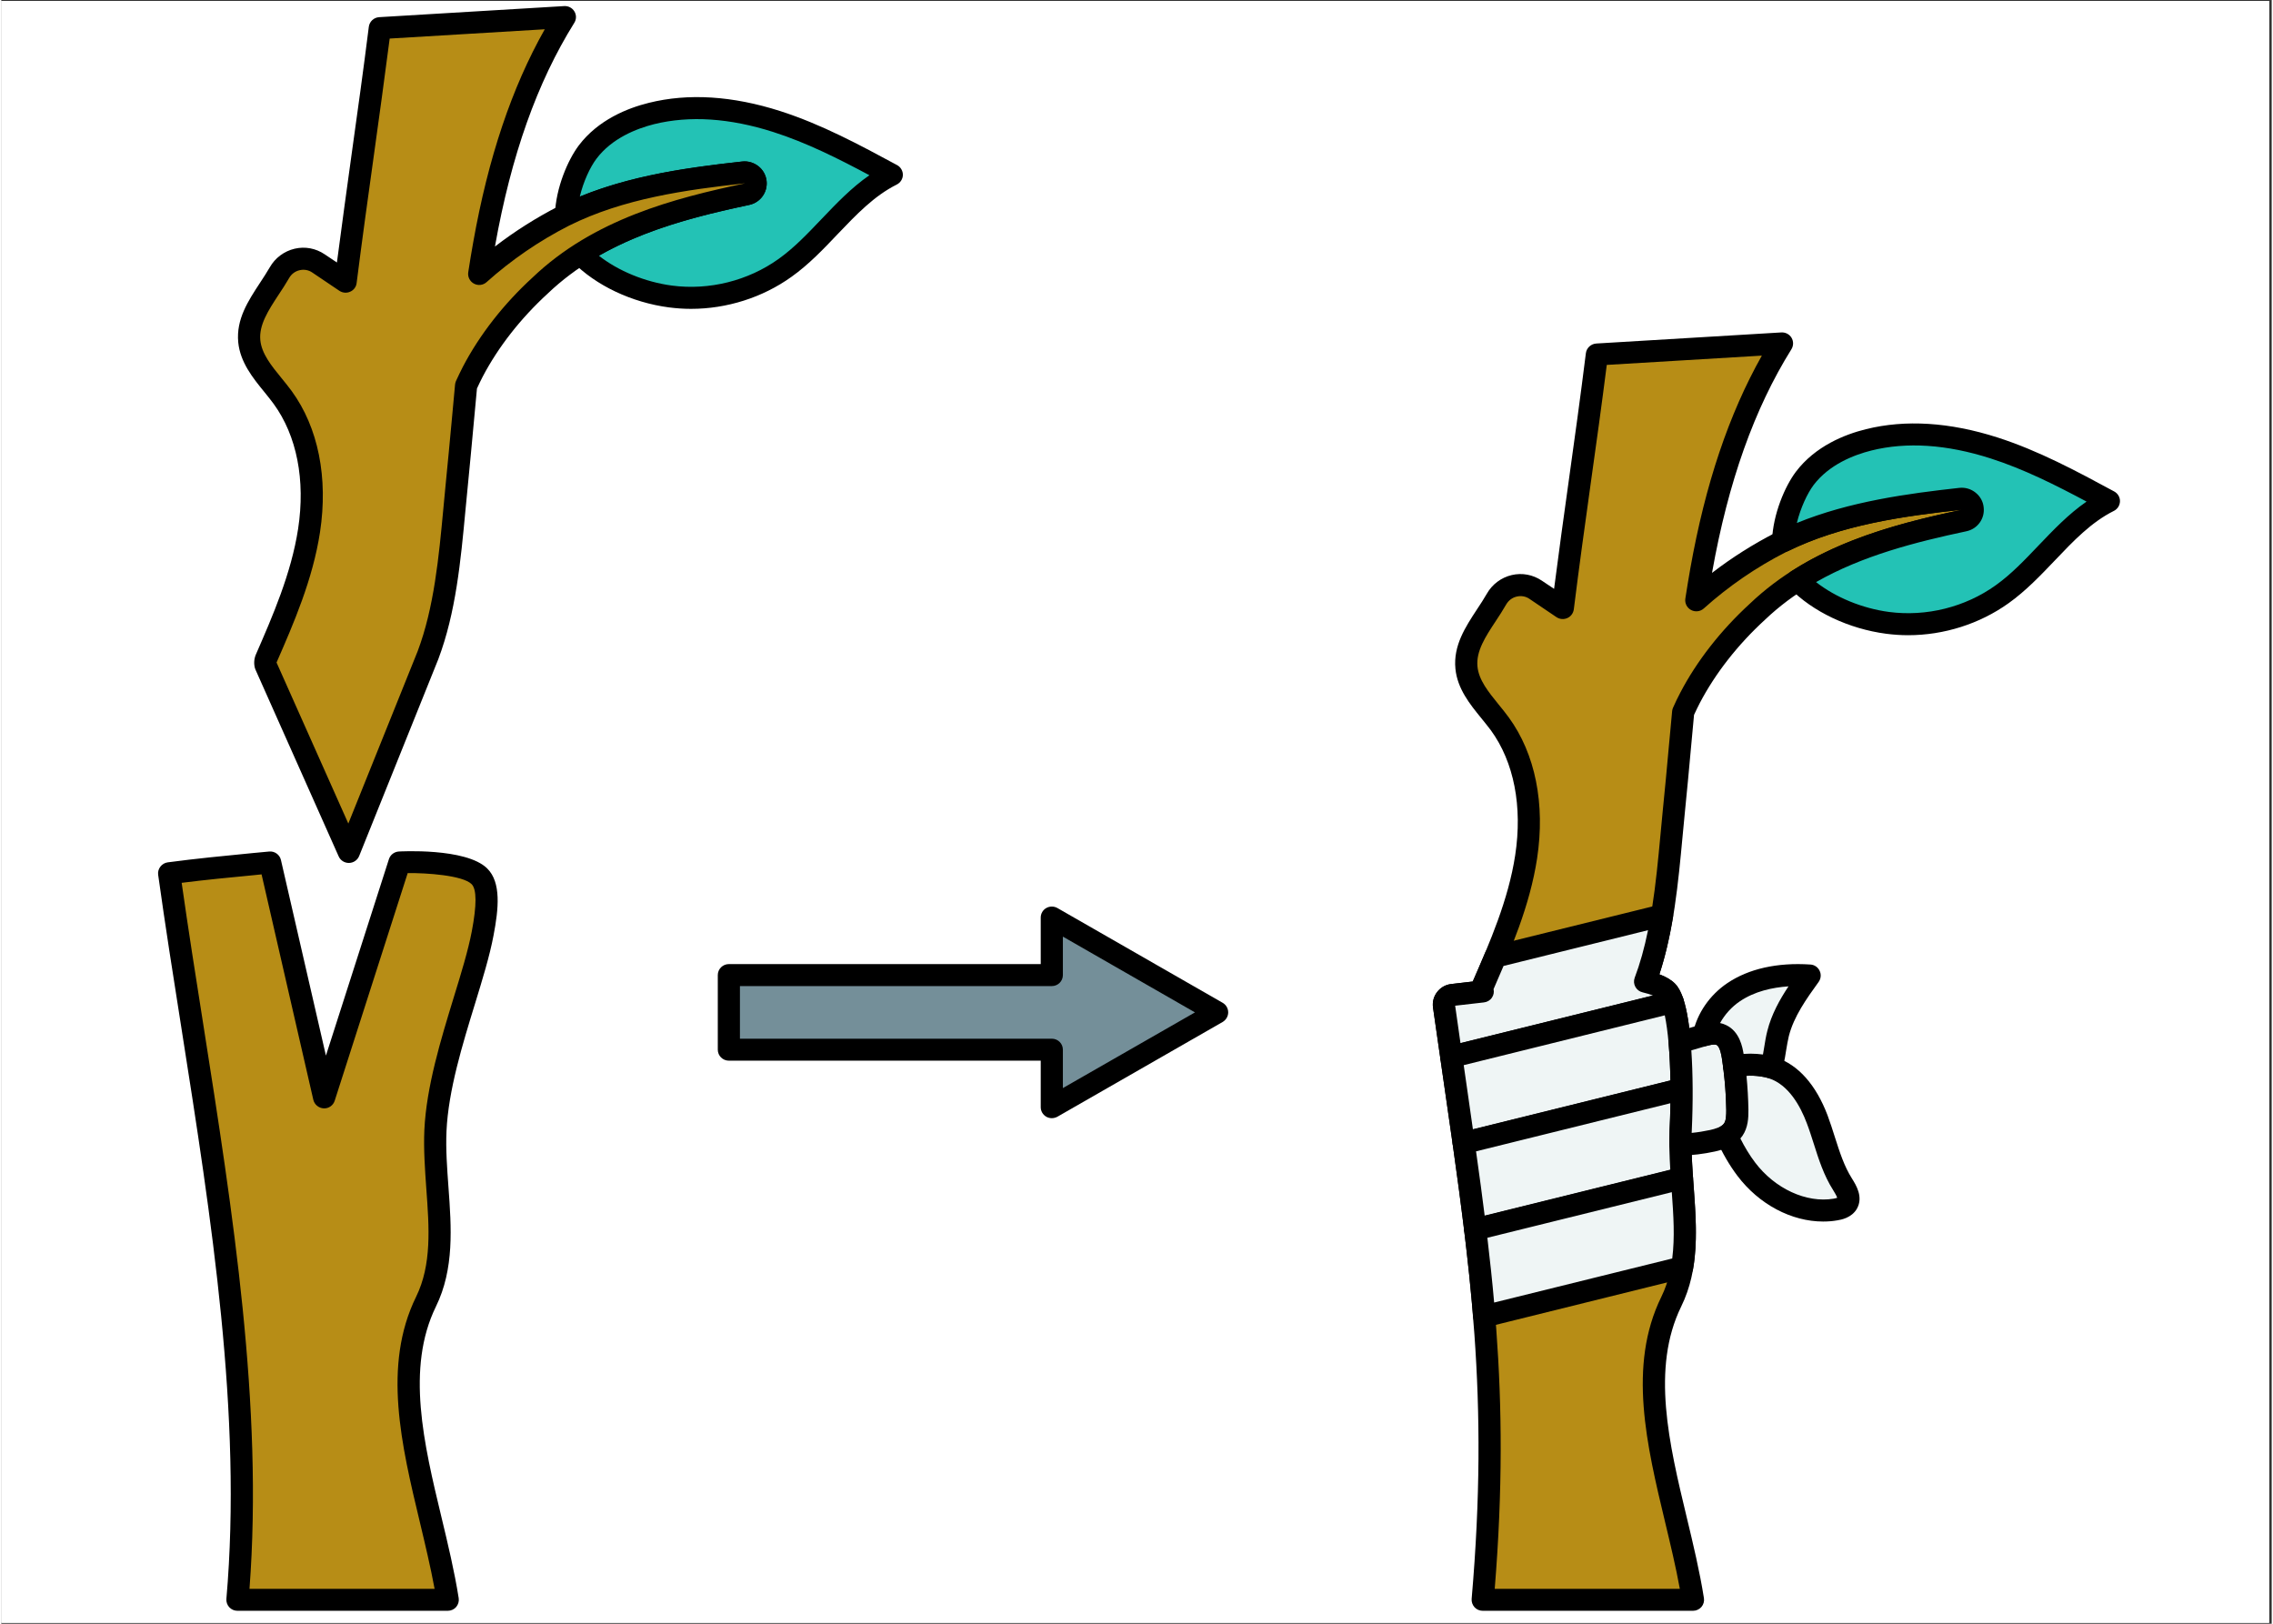 <svg xmlns="http://www.w3.org/2000/svg" xmlns:xlink="http://www.w3.org/1999/xlink" width="140" zoomAndPan="magnify" viewBox="0 0 104.88 75" height="100" preserveAspectRatio="xMidYMid meet" version="1.0"><rect x="0" y="0" width="104.88" height="75" fill="#333333" stroke="none"/><defs><clipPath id="b5188e574c"><path d="M 0 0.043 L 104.762 0.043 L 104.762 74.957 L 0 74.957 Z M 0 0.043 " clip-rule="nonzero"/></clipPath><clipPath id="c1d2edf4cf"><path d="M 7.23 39 L 23 39 L 23 74 L 7.23 74 Z M 7.23 39 " clip-rule="nonzero"/></clipPath><clipPath id="73b8594cc1"><path d="M 7.23 39 L 23 39 L 23 74.422 L 7.23 74.422 Z M 7.23 39 " clip-rule="nonzero"/></clipPath><clipPath id="e8cce19d89"><path d="M 66 15 L 92 15 L 92 74.422 L 66 74.422 Z M 66 15 " clip-rule="nonzero"/></clipPath><clipPath id="3eac5f9f84"><path d="M 82 20 L 97.875 20 L 97.875 29 L 82 29 Z M 82 20 " clip-rule="nonzero"/></clipPath><clipPath id="16b7738c2b"><path d="M 81 19 L 97.875 19 L 97.875 30 L 81 30 Z M 81 19 " clip-rule="nonzero"/></clipPath><clipPath id="dc1f64474f"><path d="M 11 0.258 L 35 0.258 L 35 40 L 11 40 Z M 11 0.258 " clip-rule="nonzero"/></clipPath><clipPath id="62c871e817"><path d="M 10 0.258 L 36 0.258 L 36 40 L 10 40 Z M 10 0.258 " clip-rule="nonzero"/></clipPath></defs><g clip-path="url(#b5188e574c)"><path fill="#ffffff" d="M 0 0.043 L 104.879 0.043 L 104.879 74.957 L 0 74.957 Z M 0 0.043 " fill-opacity="1" fill-rule="nonzero"/><path fill="#ffffff" d="M 0 0.043 L 104.879 0.043 L 104.879 74.957 L 0 74.957 Z M 0 0.043 " fill-opacity="1" fill-rule="nonzero"/></g><g clip-path="url(#c1d2edf4cf)"><path fill="#b78d16" d="M 19.617 60.125 C 20.797 57.727 19.934 54.883 20.055 52.219 C 20.199 49.121 21.77 45.559 22.238 43.117 C 22.379 42.375 22.621 41.004 22.086 40.473 C 21.348 39.746 18.645 39.816 18.395 39.836 L 14.914 50.688 L 12.422 39.836 C 10.855 39.992 9.324 40.125 7.754 40.336 C 9.262 51.152 11.855 63.016 10.91 73.895 L 20.621 73.895 C 19.887 69.262 17.617 64.207 19.617 60.125 Z M 19.617 60.125 " fill-opacity="1" fill-rule="nonzero"/></g><g clip-path="url(#73b8594cc1)"><path fill="#000000" d="M 20.625 74.402 L 10.91 74.402 C 10.766 74.402 10.629 74.344 10.531 74.238 C 10.434 74.133 10.387 73.992 10.398 73.852 C 11.137 65.359 9.703 56.273 8.32 47.484 C 7.949 45.145 7.57 42.727 7.246 40.406 C 7.227 40.273 7.266 40.137 7.348 40.031 C 7.43 39.922 7.551 39.852 7.684 39.832 C 9 39.656 10.312 39.531 11.582 39.406 L 12.371 39.332 C 12.625 39.305 12.863 39.477 12.918 39.723 L 14.996 48.758 L 17.906 39.684 C 17.969 39.488 18.141 39.352 18.348 39.332 C 18.375 39.328 21.469 39.148 22.445 40.113 C 23.102 40.758 22.973 41.984 22.738 43.211 C 22.562 44.148 22.23 45.23 21.879 46.375 C 21.305 48.242 20.652 50.359 20.566 52.242 C 20.527 53.082 20.594 53.969 20.656 54.828 C 20.793 56.688 20.93 58.609 20.078 60.348 L 19.617 60.125 L 20.078 60.348 C 18.684 63.199 19.52 66.695 20.332 70.074 C 20.629 71.309 20.934 72.582 21.129 73.816 C 21.152 73.961 21.109 74.113 21.012 74.227 C 20.914 74.34 20.773 74.402 20.621 74.402 Z M 11.465 73.387 L 20.016 73.387 C 19.828 72.371 19.578 71.328 19.336 70.312 C 18.484 66.754 17.602 63.078 19.16 59.902 C 19.891 58.41 19.766 56.707 19.633 54.902 C 19.57 54.012 19.504 53.094 19.543 52.195 C 19.637 50.188 20.309 48.004 20.898 46.078 C 21.242 44.961 21.566 43.902 21.734 43.02 C 21.965 41.805 21.965 41.07 21.723 40.836 C 21.312 40.43 19.629 40.316 18.773 40.328 L 15.402 50.84 C 15.332 51.059 15.125 51.207 14.895 51.195 C 14.664 51.184 14.469 51.023 14.414 50.801 L 12.023 40.387 L 11.684 40.422 C 10.539 40.531 9.449 40.637 8.332 40.777 C 8.637 42.918 8.973 45.062 9.332 47.328 C 10.695 55.988 12.105 64.938 11.465 73.387 Z M 11.465 73.387 " fill-opacity="1" fill-rule="nonzero"/></g><path fill="#b78d16" d="M 91.066 23.488 C 91.035 23.211 90.781 23.008 90.5 23.039 C 87.727 23.344 84.793 23.762 82.219 25.043 C 80.836 25.75 79.496 26.656 78.301 27.727 C 78.371 27.266 78.445 26.805 78.527 26.344 C 79.184 22.672 80.281 19.031 82.258 15.863 L 73.707 16.375 C 73.211 20.332 72.629 24.129 72.133 28.086 C 71.715 27.805 71.293 27.523 70.875 27.238 C 70.262 26.828 69.434 27.031 69.07 27.672 C 68.477 28.715 67.57 29.668 67.68 30.836 C 67.777 31.852 68.621 32.605 69.223 33.434 C 70.484 35.168 70.762 37.461 70.441 39.574 C 70.125 41.641 69.293 43.586 68.457 45.504 C 68.418 45.598 68.41 45.699 68.434 45.797 C 67.969 45.848 67.504 45.898 67.031 45.957 C 66.785 45.988 66.609 46.219 66.645 46.465 C 68.125 57.004 69.363 63.168 68.434 73.895 L 78.148 73.895 C 77.41 69.262 75.141 64.207 77.141 60.125 C 78.32 57.727 77.457 54.883 77.578 52.219 C 77.723 49.121 77.492 46.32 76.953 45.789 C 76.738 45.582 76.367 45.438 75.934 45.34 C 76.855 42.895 77.004 40.023 77.266 37.457 C 77.418 35.938 77.551 34.41 77.695 32.891 C 77.789 32.672 77.895 32.453 78.008 32.238 C 78.77 30.777 79.848 29.422 81.113 28.262 C 83.734 25.766 87.16 24.785 90.668 24.043 C 90.922 23.988 91.098 23.75 91.066 23.488 Z M 91.066 23.488 " fill-opacity="1" fill-rule="nonzero"/><g clip-path="url(#e8cce19d89)"><path fill="#000000" d="M 78.148 74.402 L 68.434 74.402 C 68.289 74.402 68.152 74.344 68.055 74.238 C 67.961 74.133 67.91 73.992 67.922 73.852 C 68.734 64.488 67.867 58.504 66.668 50.215 C 66.496 49.043 66.32 47.82 66.137 46.535 C 66.102 46.277 66.172 46.023 66.328 45.82 C 66.484 45.617 66.711 45.484 66.969 45.453 C 67.277 45.414 67.605 45.375 67.973 45.336 C 67.977 45.324 67.98 45.312 67.988 45.301 C 68.754 43.547 69.621 41.559 69.934 39.5 C 70.277 37.25 69.879 35.199 68.809 33.73 C 68.672 33.547 68.523 33.367 68.367 33.172 C 67.848 32.535 67.258 31.809 67.172 30.883 C 67.07 29.82 67.629 28.969 68.172 28.141 C 68.336 27.895 68.488 27.66 68.625 27.422 C 68.871 26.988 69.289 26.676 69.773 26.562 C 70.258 26.449 70.75 26.543 71.164 26.82 L 71.73 27.199 C 71.949 25.496 72.184 23.805 72.414 22.16 C 72.68 20.258 72.953 18.289 73.199 16.312 C 73.23 16.07 73.434 15.883 73.68 15.867 L 82.227 15.355 C 82.418 15.344 82.602 15.438 82.699 15.602 C 82.797 15.766 82.793 15.969 82.695 16.129 C 80.977 18.883 79.777 22.25 79.031 26.434 L 79.027 26.461 C 79.949 25.75 80.941 25.125 81.988 24.59 C 84.66 23.258 87.633 22.844 90.445 22.535 C 90.715 22.504 90.984 22.578 91.195 22.75 C 91.41 22.918 91.547 23.16 91.578 23.43 C 91.637 23.953 91.293 24.43 90.777 24.539 C 87.656 25.199 84.109 26.113 81.469 28.629 C 80.211 29.781 79.176 31.109 78.461 32.473 C 78.371 32.648 78.281 32.832 78.195 33.02 C 78.145 33.566 78.094 34.117 78.043 34.664 C 77.957 35.598 77.871 36.562 77.773 37.508 C 77.738 37.883 77.699 38.266 77.664 38.648 C 77.465 40.785 77.258 42.988 76.594 45.004 C 76.902 45.117 77.141 45.258 77.312 45.43 C 78.309 46.41 78.137 51.273 78.09 52.242 C 78.051 53.082 78.117 53.969 78.18 54.828 C 78.316 56.688 78.457 58.609 77.602 60.348 C 76.207 63.199 77.043 66.695 77.855 70.074 C 78.152 71.309 78.457 72.582 78.652 73.816 C 78.676 73.961 78.633 74.113 78.535 74.227 C 78.438 74.336 78.297 74.402 78.148 74.402 Z M 68.988 73.387 L 77.539 73.387 C 77.355 72.371 77.102 71.328 76.859 70.309 C 76.008 66.754 75.125 63.078 76.684 59.902 C 77.414 58.41 77.289 56.707 77.156 54.902 C 77.094 54.012 77.027 53.094 77.066 52.195 C 77.227 48.75 76.895 46.469 76.59 46.152 C 76.535 46.098 76.352 45.957 75.82 45.836 C 75.676 45.805 75.555 45.711 75.484 45.582 C 75.414 45.453 75.402 45.301 75.453 45.164 C 76.215 43.141 76.434 40.809 76.645 38.555 C 76.68 38.168 76.719 37.785 76.754 37.406 C 76.852 36.465 76.938 35.504 77.023 34.574 C 77.078 33.996 77.129 33.418 77.184 32.84 C 77.191 32.785 77.203 32.734 77.227 32.684 C 77.332 32.449 77.441 32.219 77.555 32.004 C 78.32 30.535 79.434 29.113 80.766 27.891 C 83.594 25.195 87.305 24.234 90.559 23.547 C 90.559 23.547 90.559 23.543 90.559 23.543 C 87.836 23.844 84.969 24.242 82.449 25.496 C 81.07 26.199 79.789 27.078 78.645 28.105 C 78.484 28.25 78.25 28.277 78.059 28.176 C 77.867 28.074 77.762 27.863 77.793 27.652 C 77.867 27.172 77.945 26.703 78.023 26.258 C 78.719 22.355 79.805 19.129 81.328 16.426 L 74.164 16.855 C 73.93 18.699 73.676 20.527 73.426 22.301 C 73.16 24.203 72.887 26.172 72.641 28.148 C 72.617 28.324 72.504 28.477 72.344 28.547 C 72.18 28.621 71.992 28.605 71.844 28.508 L 70.59 27.66 C 70.418 27.543 70.211 27.508 70.008 27.555 C 69.797 27.602 69.625 27.734 69.516 27.922 C 69.363 28.188 69.195 28.449 69.031 28.695 C 68.562 29.406 68.121 30.078 68.191 30.785 C 68.25 31.41 68.695 31.957 69.164 32.535 C 69.324 32.727 69.484 32.93 69.637 33.137 C 70.863 34.82 71.328 37.137 70.945 39.652 C 70.613 41.836 69.723 43.883 68.934 45.688 C 68.965 45.824 68.938 45.969 68.855 46.086 C 68.773 46.207 68.637 46.285 68.488 46.301 C 67.98 46.355 67.555 46.406 67.16 46.453 C 67.34 47.719 67.512 48.918 67.68 50.07 C 68.867 58.262 69.73 64.223 68.988 73.387 Z M 68.988 73.387 " fill-opacity="1" fill-rule="nonzero"/></g><g clip-path="url(#3eac5f9f84)"><path fill="#23c2b5" d="M 92.043 20.688 C 90.18 20.09 88.16 19.844 86.262 20.316 C 85.121 20.598 84.016 21.164 83.309 22.098 C 82.824 22.738 82.348 23.941 82.309 25 C 84.859 23.75 87.758 23.34 90.5 23.039 C 90.781 23.008 91.035 23.207 91.066 23.488 C 91.098 23.75 90.922 23.988 90.668 24.043 C 87.941 24.617 85.266 25.34 82.977 26.805 C 84.039 27.895 85.676 28.578 87.137 28.77 C 88.984 29.012 90.918 28.527 92.43 27.445 C 94.211 26.172 95.398 24.129 97.359 23.145 C 95.641 22.219 93.906 21.285 92.043 20.688 Z M 92.043 20.688 " fill-opacity="1" fill-rule="nonzero"/></g><g clip-path="url(#16b7738c2b)"><path fill="#000000" d="M 88.082 29.34 C 87.746 29.34 87.406 29.316 87.07 29.273 C 85.348 29.047 83.68 28.258 82.609 27.16 C 82.504 27.051 82.453 26.898 82.469 26.746 C 82.488 26.594 82.57 26.461 82.699 26.379 C 85.098 24.844 87.895 24.109 90.562 23.547 C 87.871 23.84 85.039 24.23 82.535 25.457 C 82.371 25.535 82.18 25.523 82.031 25.426 C 81.879 25.328 81.789 25.16 81.797 24.98 C 81.844 23.73 82.402 22.453 82.898 21.793 C 83.797 20.605 85.156 20.066 86.137 19.824 C 87.961 19.371 90 19.5 92.203 20.203 C 94.117 20.816 95.887 21.773 97.602 22.699 C 97.77 22.789 97.875 22.965 97.871 23.152 C 97.867 23.34 97.762 23.512 97.59 23.598 C 96.543 24.121 95.727 24.98 94.863 25.887 C 94.207 26.574 93.527 27.289 92.73 27.859 C 91.387 28.82 89.738 29.34 88.082 29.34 Z M 83.832 26.887 C 84.73 27.59 85.965 28.102 87.203 28.266 C 88.926 28.492 90.723 28.043 92.129 27.035 C 92.852 26.52 93.465 25.871 94.117 25.188 C 94.797 24.477 95.496 23.742 96.328 23.168 C 94.898 22.406 93.426 21.664 91.887 21.172 C 89.871 20.527 88.02 20.402 86.387 20.809 C 85.566 21.016 84.438 21.457 83.719 22.402 C 83.43 22.789 83.117 23.453 82.945 24.156 C 85.383 23.16 88.074 22.797 90.445 22.535 C 90.715 22.504 90.984 22.582 91.195 22.75 C 91.41 22.918 91.547 23.16 91.574 23.43 C 91.637 23.953 91.293 24.43 90.777 24.539 C 88.418 25.039 85.965 25.668 83.832 26.887 Z M 83.832 26.887 " fill-opacity="1" fill-rule="nonzero"/></g><path fill="#eff5f5" d="M 75.934 45.34 C 76.297 44.375 76.539 43.34 76.719 42.281 L 69.023 44.188 C 68.84 44.629 68.648 45.066 68.457 45.504 C 68.418 45.598 68.41 45.699 68.434 45.797 C 67.969 45.848 67.504 45.898 67.031 45.957 C 66.785 45.988 66.609 46.219 66.645 46.465 C 66.758 47.27 66.871 48.047 66.98 48.809 L 77.211 46.277 C 77.133 46.051 77.047 45.883 76.953 45.789 C 76.742 45.582 76.367 45.438 75.934 45.34 Z M 75.934 45.34 " fill-opacity="1" fill-rule="nonzero"/><path fill="#000000" d="M 66.98 49.316 C 66.879 49.316 66.781 49.285 66.695 49.23 C 66.574 49.148 66.492 49.023 66.473 48.879 C 66.363 48.121 66.25 47.34 66.137 46.535 C 66.102 46.277 66.168 46.023 66.328 45.82 C 66.484 45.617 66.711 45.484 66.969 45.453 C 67.277 45.414 67.605 45.375 67.973 45.336 C 67.977 45.324 67.98 45.312 67.988 45.301 C 68.168 44.887 68.363 44.441 68.551 43.992 C 68.609 43.844 68.742 43.73 68.898 43.691 L 76.594 41.789 C 76.762 41.746 76.938 41.793 77.066 41.91 C 77.191 42.023 77.25 42.195 77.223 42.367 C 77.055 43.359 76.848 44.227 76.594 45.004 C 76.902 45.117 77.141 45.258 77.312 45.43 C 77.465 45.578 77.59 45.805 77.695 46.117 C 77.738 46.25 77.727 46.398 77.656 46.52 C 77.59 46.645 77.473 46.734 77.332 46.77 L 67.105 49.301 C 67.062 49.312 67.02 49.316 66.98 49.316 Z M 67.16 46.453 C 67.242 47.043 67.324 47.617 67.406 48.18 L 76.293 45.98 C 76.18 45.934 76.023 45.883 75.82 45.836 C 75.676 45.805 75.555 45.711 75.484 45.582 C 75.414 45.453 75.402 45.301 75.453 45.164 C 75.699 44.516 75.902 43.793 76.07 42.965 L 69.395 44.617 C 69.238 44.984 69.082 45.348 68.934 45.688 C 68.965 45.824 68.938 45.969 68.855 46.086 C 68.773 46.207 68.637 46.285 68.488 46.301 C 67.98 46.355 67.555 46.406 67.16 46.453 Z M 67.16 46.453 " fill-opacity="1" fill-rule="nonzero"/><path fill="#eff5f5" d="M 66.98 48.816 C 67.18 50.203 67.375 51.52 67.555 52.789 L 77.621 50.297 C 77.613 48.547 77.469 47.062 77.211 46.285 Z M 66.98 48.816 " fill-opacity="1" fill-rule="nonzero"/><path fill="#000000" d="M 67.555 53.297 C 67.453 53.297 67.352 53.27 67.266 53.211 C 67.148 53.129 67.066 53.004 67.047 52.859 C 66.926 52 66.797 51.117 66.664 50.207 L 66.473 48.887 C 66.438 48.629 66.602 48.387 66.855 48.32 L 77.086 45.789 C 77.348 45.727 77.613 45.871 77.699 46.125 C 78.062 47.223 78.125 49.211 78.133 50.297 C 78.133 50.531 77.973 50.734 77.742 50.793 L 67.676 53.281 C 67.637 53.293 67.594 53.297 67.555 53.297 Z M 67.555 49.199 L 67.68 50.062 C 67.781 50.777 67.883 51.477 67.98 52.16 L 77.105 49.902 C 77.082 48.652 76.992 47.602 76.844 46.898 Z M 67.555 49.199 " fill-opacity="1" fill-rule="nonzero"/><path fill="#eff5f5" d="M 77.578 52.219 C 77.609 51.559 77.621 50.918 77.621 50.305 L 67.555 52.797 C 67.75 54.172 67.93 55.488 68.086 56.781 L 77.637 54.418 C 77.586 53.68 77.547 52.941 77.578 52.219 Z M 77.578 52.219 " fill-opacity="1" fill-rule="nonzero"/><path fill="#000000" d="M 68.086 57.289 C 67.984 57.289 67.883 57.258 67.797 57.199 C 67.676 57.117 67.598 56.988 67.578 56.844 C 67.438 55.703 67.27 54.441 67.047 52.867 C 67.012 52.609 67.176 52.367 67.43 52.305 L 77.496 49.812 C 77.648 49.773 77.809 49.809 77.934 49.906 C 78.059 50 78.133 50.148 78.133 50.305 C 78.133 50.934 78.121 51.582 78.09 52.242 C 78.059 52.906 78.09 53.578 78.148 54.383 C 78.164 54.629 78 54.852 77.762 54.91 L 68.211 57.273 C 68.168 57.285 68.129 57.289 68.086 57.289 Z M 68.125 53.18 C 68.285 54.305 68.414 55.27 68.523 56.148 L 77.098 54.027 C 77.059 53.367 77.039 52.781 77.066 52.195 C 77.086 51.777 77.098 51.363 77.105 50.957 Z M 68.125 53.18 " fill-opacity="1" fill-rule="nonzero"/><path fill="#eff5f5" d="M 77.637 54.426 L 68.086 56.789 C 68.254 58.141 68.395 59.469 68.504 60.801 L 77.645 58.539 C 77.875 57.223 77.734 55.824 77.637 54.426 Z M 77.637 54.426 " fill-opacity="1" fill-rule="nonzero"/><path fill="#000000" d="M 68.504 61.309 C 68.395 61.309 68.293 61.277 68.203 61.215 C 68.082 61.129 68.004 60.992 67.992 60.844 C 67.891 59.605 67.754 58.297 67.578 56.852 C 67.547 56.594 67.715 56.355 67.965 56.297 L 77.512 53.934 C 77.66 53.895 77.816 53.926 77.938 54.016 C 78.059 54.102 78.137 54.238 78.148 54.391 C 78.156 54.535 78.168 54.676 78.18 54.82 C 78.27 56.082 78.363 57.383 78.148 58.625 C 78.113 58.824 77.965 58.984 77.77 59.031 L 68.625 61.297 C 68.586 61.305 68.543 61.309 68.504 61.309 Z M 68.648 57.172 C 68.773 58.234 68.879 59.219 68.961 60.164 L 77.188 58.129 C 77.312 57.156 77.246 56.137 77.168 55.066 Z M 68.648 57.172 " fill-opacity="1" fill-rule="nonzero"/><path fill="#eff5f5" d="M 79.984 48.793 C 79.926 48.41 79.812 47.977 79.461 47.809 C 79.184 47.672 78.852 47.758 78.555 47.844 C 78.215 47.945 77.871 48.043 77.531 48.145 C 77.629 49.281 77.648 50.715 77.578 52.219 C 77.57 52.434 77.566 52.652 77.566 52.867 C 78.066 52.855 78.559 52.797 79.047 52.691 C 79.41 52.609 79.797 52.484 80.004 52.18 C 80.188 51.918 80.199 51.578 80.195 51.262 C 80.184 50.434 80.113 49.609 79.984 48.793 Z M 79.984 48.793 " fill-opacity="1" fill-rule="nonzero"/><path fill="#000000" d="M 77.566 53.379 C 77.434 53.379 77.305 53.324 77.211 53.234 C 77.113 53.141 77.055 53.008 77.055 52.871 C 77.055 52.625 77.059 52.402 77.066 52.195 C 77.137 50.734 77.117 49.312 77.02 48.188 C 77 47.945 77.152 47.723 77.387 47.656 L 78.41 47.355 C 78.711 47.27 79.211 47.121 79.684 47.352 C 80.324 47.66 80.445 48.426 80.492 48.715 C 80.625 49.551 80.695 50.406 80.707 51.258 C 80.711 51.641 80.691 52.082 80.43 52.465 C 80.109 52.926 79.582 53.094 79.156 53.188 C 78.641 53.301 78.109 53.363 77.582 53.379 C 77.574 53.379 77.57 53.379 77.566 53.379 Z M 78.07 48.516 C 78.145 49.605 78.152 50.91 78.09 52.242 C 78.09 52.27 78.086 52.297 78.086 52.328 C 78.371 52.301 78.656 52.254 78.934 52.195 C 79.156 52.145 79.469 52.059 79.582 51.891 C 79.68 51.754 79.684 51.496 79.684 51.27 C 79.672 50.469 79.605 49.664 79.48 48.871 C 79.41 48.434 79.309 48.301 79.238 48.266 C 79.121 48.211 78.848 48.289 78.699 48.332 Z M 78.07 48.516 " fill-opacity="1" fill-rule="nonzero"/><path fill="#eff5f5" d="M 85.059 54.707 C 84.48 53.793 84.266 52.707 83.883 51.695 C 83.5 50.684 82.855 49.668 81.824 49.324 C 81.383 49.176 80.637 49.105 80.051 49.266 C 80.137 49.93 80.188 50.594 80.195 51.262 C 80.199 51.578 80.188 51.918 80.004 52.18 C 79.926 52.293 79.824 52.383 79.707 52.453 C 79.961 53.027 80.277 53.566 80.605 54 C 81.559 55.262 83.16 56.133 84.73 55.867 C 84.941 55.832 85.172 55.762 85.273 55.574 C 85.43 55.301 85.227 54.973 85.059 54.707 Z M 85.059 54.707 " fill-opacity="1" fill-rule="nonzero"/><path fill="#000000" d="M 84.16 56.422 C 82.703 56.422 81.199 55.637 80.195 54.305 C 79.832 53.824 79.5 53.254 79.238 52.656 C 79.137 52.422 79.223 52.148 79.441 52.02 C 79.504 51.98 79.551 51.938 79.582 51.891 C 79.68 51.754 79.684 51.496 79.684 51.27 C 79.676 50.633 79.629 49.98 79.543 49.332 C 79.512 49.078 79.668 48.844 79.918 48.777 C 80.629 48.582 81.469 48.672 81.988 48.844 C 83.008 49.184 83.828 50.105 84.363 51.516 C 84.488 51.848 84.594 52.188 84.699 52.516 C 84.922 53.211 85.129 53.867 85.492 54.438 C 85.676 54.734 86.023 55.281 85.723 55.824 C 85.477 56.258 84.98 56.34 84.816 56.367 C 84.598 56.406 84.379 56.422 84.16 56.422 Z M 80.336 52.586 C 80.535 52.984 80.77 53.371 81.016 53.695 C 81.93 54.906 83.387 55.578 84.645 55.367 C 84.73 55.352 84.781 55.336 84.809 55.324 C 84.781 55.23 84.676 55.062 84.625 54.977 C 84.191 54.297 83.953 53.547 83.723 52.82 C 83.617 52.492 83.52 52.18 83.402 51.875 C 83.109 51.098 82.57 50.109 81.66 49.809 C 81.402 49.719 80.996 49.664 80.617 49.691 C 80.668 50.215 80.699 50.742 80.707 51.258 C 80.711 51.641 80.691 52.082 80.43 52.465 C 80.398 52.508 80.367 52.547 80.336 52.586 Z M 80.336 52.586 " fill-opacity="1" fill-rule="nonzero"/><path fill="#eff5f5" d="M 80.051 49.266 C 80.613 49.113 81.316 49.172 81.762 49.309 C 81.785 49.23 81.809 49.156 81.824 49.082 C 81.93 48.637 81.965 48.18 82.078 47.738 C 82.328 46.746 82.938 45.887 83.535 45.055 C 82.316 44.977 81.035 45.148 80.023 45.832 C 79.348 46.289 78.816 47.016 78.645 47.82 C 78.918 47.742 79.211 47.688 79.461 47.809 C 79.812 47.977 79.926 48.41 79.984 48.793 C 80.008 48.949 80.031 49.109 80.051 49.266 Z M 80.051 49.266 " fill-opacity="1" fill-rule="nonzero"/><path fill="#000000" d="M 81.762 49.816 C 81.715 49.816 81.664 49.809 81.613 49.793 C 81.246 49.684 80.637 49.637 80.188 49.758 C 80.043 49.797 79.891 49.77 79.77 49.688 C 79.645 49.605 79.562 49.477 79.547 49.332 C 79.523 49.176 79.504 49.023 79.48 48.871 C 79.41 48.434 79.309 48.301 79.238 48.266 C 79.129 48.215 78.879 48.281 78.781 48.309 C 78.609 48.355 78.426 48.312 78.297 48.191 C 78.164 48.07 78.105 47.887 78.145 47.715 C 78.34 46.801 78.918 45.961 79.734 45.41 C 80.719 44.746 82.043 44.449 83.57 44.551 C 83.754 44.562 83.918 44.672 83.996 44.84 C 84.078 45.004 84.059 45.203 83.953 45.352 C 83.387 46.137 82.805 46.949 82.574 47.859 C 82.523 48.07 82.488 48.289 82.449 48.52 C 82.414 48.738 82.379 48.969 82.324 49.199 C 82.305 49.277 82.281 49.363 82.254 49.453 C 82.184 49.676 81.984 49.816 81.762 49.816 Z M 80.797 48.668 C 81 48.668 81.199 48.684 81.379 48.707 C 81.402 48.594 81.418 48.48 81.438 48.359 C 81.477 48.117 81.516 47.867 81.582 47.613 C 81.773 46.855 82.148 46.18 82.559 45.559 C 81.82 45.609 81 45.785 80.312 46.25 C 79.93 46.508 79.613 46.863 79.398 47.254 C 79.492 47.273 79.59 47.305 79.684 47.352 C 80.301 47.648 80.434 48.367 80.484 48.68 C 80.59 48.672 80.691 48.668 80.797 48.668 Z M 80.797 48.668 " fill-opacity="1" fill-rule="nonzero"/><path fill="#23c2b5" d="M 35.82 5.613 C 33.957 5.02 31.938 4.77 30.035 5.242 C 28.898 5.523 27.789 6.09 27.086 7.023 C 26.602 7.664 26.125 8.867 26.086 9.926 C 28.637 8.68 31.535 8.266 34.277 7.965 C 34.559 7.934 34.812 8.137 34.844 8.414 C 34.871 8.676 34.695 8.914 34.441 8.969 C 31.715 9.547 29.043 10.266 26.754 11.73 C 27.816 12.82 29.449 13.504 30.914 13.695 C 32.762 13.938 34.695 13.457 36.207 12.371 C 37.988 11.098 39.176 9.055 41.137 8.07 C 39.414 7.145 37.684 6.211 35.82 5.613 Z M 35.82 5.613 " fill-opacity="1" fill-rule="nonzero"/><path fill="#000000" d="M 31.859 14.266 C 31.52 14.266 31.184 14.242 30.844 14.199 C 29.121 13.973 27.457 13.184 26.387 12.086 C 26.281 11.977 26.227 11.824 26.246 11.672 C 26.262 11.52 26.348 11.387 26.477 11.305 C 28.875 9.77 31.672 9.035 34.336 8.473 C 31.648 8.766 28.816 9.156 26.312 10.383 C 26.148 10.461 25.957 10.449 25.805 10.352 C 25.656 10.254 25.566 10.086 25.574 9.906 C 25.621 8.656 26.18 7.379 26.676 6.719 C 27.574 5.531 28.934 4.992 29.914 4.75 C 31.734 4.297 33.777 4.426 35.977 5.129 C 37.891 5.742 39.664 6.699 41.379 7.625 C 41.547 7.715 41.648 7.891 41.648 8.078 C 41.645 8.266 41.535 8.438 41.367 8.523 C 40.32 9.047 39.504 9.906 38.637 10.812 C 37.984 11.5 37.305 12.215 36.504 12.785 C 35.164 13.746 33.512 14.266 31.859 14.266 Z M 27.605 11.812 C 28.504 12.516 29.742 13.027 30.98 13.191 C 32.703 13.418 34.496 12.969 35.906 11.961 C 36.629 11.445 37.242 10.797 37.895 10.113 C 38.574 9.402 39.273 8.668 40.102 8.094 C 38.676 7.332 37.203 6.59 35.664 6.098 C 33.648 5.453 31.797 5.332 30.16 5.734 C 29.34 5.941 28.211 6.383 27.496 7.328 C 27.203 7.715 26.891 8.379 26.723 9.082 C 29.16 8.086 31.848 7.723 34.219 7.461 C 34.781 7.398 35.289 7.801 35.352 8.355 C 35.41 8.879 35.066 9.355 34.551 9.465 C 32.195 9.965 29.738 10.594 27.605 11.812 Z M 27.605 11.812 " fill-opacity="1" fill-rule="nonzero"/><g clip-path="url(#dc1f64474f)"><path fill="#b78d16" d="M 34.844 8.414 C 34.812 8.137 34.559 7.934 34.277 7.965 C 31.504 8.27 28.57 8.688 25.996 9.969 C 24.613 10.676 23.273 11.582 22.078 12.652 C 22.148 12.191 22.223 11.73 22.305 11.27 C 22.961 7.598 24.055 3.957 26.035 0.789 L 17.484 1.301 C 16.988 5.258 16.406 9.055 15.906 13.012 C 15.488 12.73 15.07 12.449 14.652 12.164 C 14.039 11.754 13.211 11.957 12.848 12.598 C 12.25 13.641 11.344 14.594 11.457 15.762 C 11.555 16.777 12.395 17.531 12.996 18.359 C 14.262 20.094 14.539 22.387 14.215 24.5 C 13.902 26.566 13.07 28.512 12.234 30.43 C 12.191 30.523 12.184 30.625 12.211 30.723 L 16.055 39.352 L 19.711 30.266 C 20.629 27.82 20.781 24.949 21.039 22.383 C 21.195 20.863 21.324 19.336 21.469 17.816 C 21.566 17.598 21.672 17.379 21.785 17.164 C 22.547 15.703 23.625 14.348 24.891 13.188 C 27.508 10.691 30.934 9.711 34.441 8.969 C 34.695 8.914 34.871 8.676 34.844 8.414 Z M 34.844 8.414 " fill-opacity="1" fill-rule="nonzero"/></g><g clip-path="url(#62c871e817)"><path fill="#000000" d="M 16.055 39.859 C 15.852 39.859 15.668 39.742 15.586 39.559 L 11.742 30.93 C 11.73 30.906 11.723 30.879 11.715 30.855 C 11.66 30.648 11.676 30.426 11.762 30.227 C 12.527 28.473 13.395 26.488 13.711 24.426 C 14.055 22.176 13.652 20.125 12.582 18.656 C 12.449 18.473 12.301 18.293 12.145 18.098 C 11.625 17.461 11.035 16.734 10.945 15.809 C 10.844 14.746 11.406 13.895 11.949 13.066 C 12.109 12.82 12.266 12.586 12.402 12.348 C 12.648 11.914 13.066 11.602 13.551 11.488 C 14.035 11.375 14.527 11.469 14.938 11.746 L 15.504 12.125 C 15.727 10.422 15.961 8.73 16.188 7.086 C 16.453 5.184 16.73 3.215 16.977 1.238 C 17.008 0.996 17.207 0.809 17.453 0.793 L 26.004 0.281 C 26.195 0.27 26.375 0.363 26.473 0.527 C 26.574 0.691 26.57 0.895 26.469 1.055 C 24.75 3.809 23.555 7.18 22.809 11.359 C 22.809 11.367 22.805 11.379 22.805 11.387 C 23.727 10.676 24.719 10.051 25.762 9.516 C 28.438 8.184 31.406 7.77 34.219 7.461 C 34.492 7.43 34.758 7.508 34.973 7.676 C 35.188 7.844 35.32 8.086 35.352 8.355 C 35.41 8.879 35.066 9.355 34.551 9.465 C 31.43 10.125 27.883 11.039 25.246 13.555 C 23.988 14.707 22.953 16.035 22.238 17.398 C 22.148 17.574 22.059 17.754 21.973 17.945 C 21.922 18.492 21.871 19.043 21.82 19.59 C 21.734 20.523 21.645 21.488 21.551 22.434 C 21.512 22.809 21.477 23.191 21.441 23.574 C 21.223 25.895 21 28.293 20.188 30.445 L 16.531 39.539 C 16.453 39.73 16.27 39.855 16.062 39.859 C 16.059 39.859 16.059 39.859 16.055 39.859 Z M 12.715 30.602 L 16.031 38.039 L 19.234 30.078 C 19.992 28.066 20.211 25.734 20.422 23.48 C 20.457 23.094 20.492 22.711 20.531 22.332 C 20.625 21.391 20.715 20.43 20.801 19.5 C 20.852 18.922 20.906 18.344 20.961 17.766 C 20.965 17.715 20.98 17.66 21 17.609 C 21.105 17.375 21.219 17.145 21.328 16.93 C 22.098 15.461 23.207 14.039 24.543 12.816 C 27.367 10.121 31.082 9.16 34.336 8.473 L 34.336 8.469 C 31.613 8.77 28.746 9.168 26.227 10.422 C 24.848 11.125 23.566 12.004 22.418 13.031 C 22.258 13.176 22.023 13.203 21.836 13.102 C 21.645 13 21.539 12.789 21.57 12.578 C 21.645 12.098 21.719 11.629 21.801 11.184 C 22.496 7.281 23.578 4.055 25.105 1.352 L 17.941 1.781 C 17.703 3.625 17.449 5.453 17.203 7.227 C 16.938 9.129 16.664 11.098 16.414 13.074 C 16.395 13.25 16.281 13.402 16.117 13.473 C 15.957 13.547 15.77 13.531 15.621 13.434 L 14.363 12.586 C 14.191 12.469 13.984 12.434 13.785 12.48 C 13.574 12.527 13.398 12.66 13.293 12.848 C 13.141 13.113 12.969 13.375 12.805 13.621 C 12.34 14.332 11.898 15.004 11.965 15.711 C 12.027 16.336 12.469 16.883 12.941 17.461 C 13.098 17.652 13.262 17.855 13.414 18.062 C 14.641 19.746 15.105 22.062 14.723 24.578 C 14.391 26.758 13.504 28.797 12.715 30.602 Z M 12.715 30.602 " fill-opacity="1" fill-rule="nonzero"/></g><path fill="#748f99" d="M 56.164 46.762 L 48.527 42.383 L 48.527 45.039 L 33.609 45.039 L 33.609 48.484 L 48.527 48.484 L 48.527 51.141 Z M 56.164 46.762 " fill-opacity="1" fill-rule="nonzero"/><path fill="#000000" d="M 48.527 51.648 C 48.441 51.648 48.352 51.625 48.273 51.582 C 48.113 51.488 48.016 51.32 48.016 51.141 L 48.016 48.992 L 33.609 48.992 C 33.328 48.992 33.098 48.766 33.098 48.484 L 33.098 45.039 C 33.098 44.758 33.328 44.531 33.609 44.531 L 48.016 44.531 L 48.016 42.383 C 48.016 42.199 48.113 42.031 48.273 41.941 C 48.43 41.852 48.625 41.852 48.785 41.941 L 56.422 46.32 C 56.578 46.41 56.676 46.578 56.676 46.762 C 56.676 46.941 56.578 47.109 56.422 47.203 L 48.785 51.582 C 48.703 51.625 48.617 51.648 48.527 51.648 Z M 34.121 47.977 L 48.527 47.977 C 48.812 47.977 49.039 48.203 49.039 48.484 L 49.039 50.258 L 55.141 46.762 L 49.039 43.262 L 49.039 45.039 C 49.039 45.32 48.812 45.547 48.527 45.547 L 34.121 45.547 Z M 34.121 47.977 " fill-opacity="1" fill-rule="nonzero"/></svg>